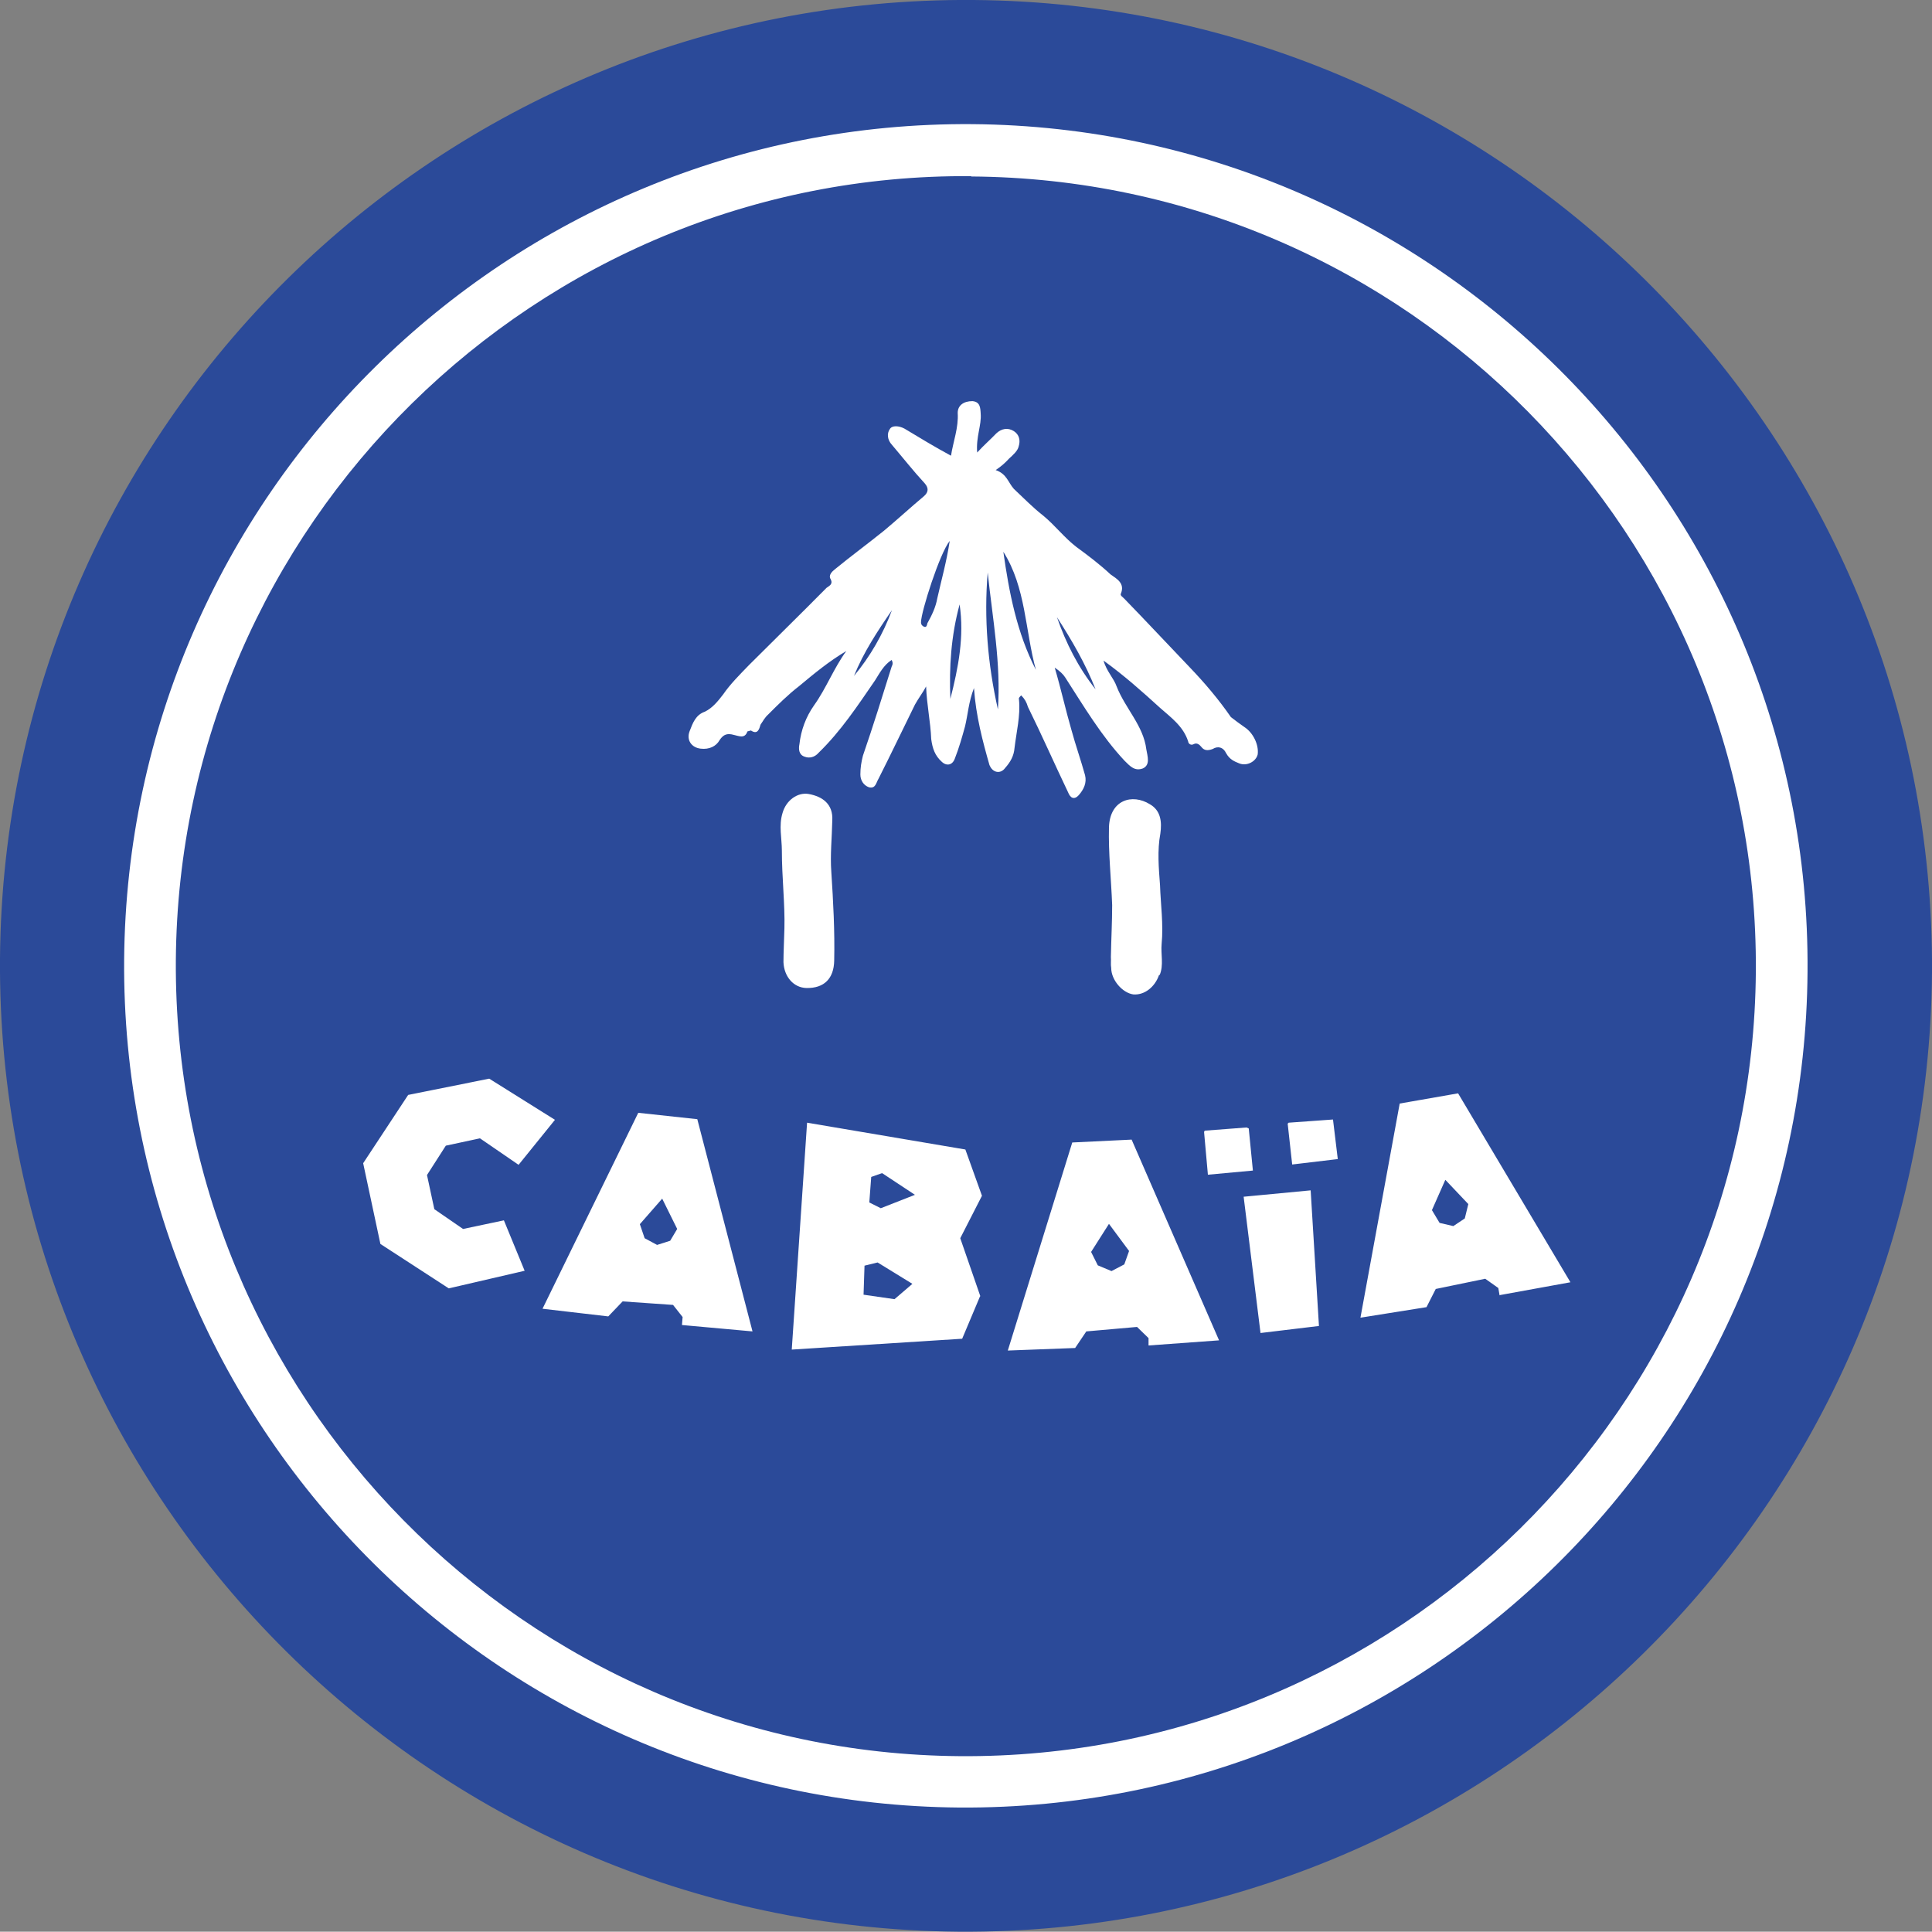<svg xmlns="http://www.w3.org/2000/svg" id="Layer_2" data-name="Layer 2" viewBox="0 0 60.54 60.53"><rect x="0" y="0" width="60.54" height="60.53" fill="#808080" stroke="none"/><defs><style>      .cls-1 {        fill: #fff;      }      .cls-2 {        fill: #2b4a99;      }    </style></defs><g id="Layer_1-2" data-name="Layer 1"><g><circle class="cls-1" cx="30.27" cy="30.27" r="27.97"></circle><g><path class="cls-2" d="M29.78,21.9c.25-.98,.44-1.95,.29-2.96-.27,.99-.33,1.97-.29,2.96Z"></path><path class="cls-2" d="M27.95,19.12c-.45,.65-.89,1.32-1.19,2.06,.51-.61,.91-1.31,1.19-2.06Z"></path><path class="cls-2" d="M31.27,22.23c.1-1.44-.17-2.86-.32-4.29-.12,1.43,0,2.87,.32,4.29Z"></path><polygon class="cls-2" points="27.3 36.88 27.24 37.68 27.6 37.86 28.67 37.44 27.64 36.76 27.3 36.88"></polygon><polygon class="cls-2" points="27.09 39.66 27.06 40.57 28.03 40.71 28.59 40.23 27.5 39.56 27.09 39.66"></polygon><path class="cls-2" d="M33.12,19.34c.28,.81,.67,1.58,1.21,2.26-.32-.81-.74-1.53-1.21-2.26Z"></path><polygon class="cls-2" points="20.05 38.36 20.2 38.8 20.59 39.01 21 38.88 21.22 38.51 20.75 37.56 20.05 38.36"></polygon><path class="cls-2" d="M31.44,17.29c.18,1.27,.42,2.53,1.02,3.7-.34-1.24-.31-2.58-1.02-3.7Z"></path><path class="cls-2" d="M28.96,19.64c.08,.03,.09-.07,.1-.11,.14-.25,.26-.5,.31-.78,.13-.58,.29-1.14,.39-1.8-.31,.38-.9,2.22-.9,2.55,0,.07,.04,.12,.1,.14Z"></path><polygon class="cls-2" points="44.87 37.92 45.11 38.32 45.54 38.42 45.9 38.18 46.01 37.73 45.29 36.97 44.87 37.92"></polygon><path class="cls-2" d="M30.44,5.52c-13.62-.11-24.83,10.92-24.93,24.57-.09,13.65,10.93,24.84,24.57,24.94,13.66,.1,24.84-10.93,24.94-24.58,.1-13.65-10.93-24.83-24.59-24.92ZM14.06,40.37l-2.14-1.39-.54-2.53,1.41-2.14,2.54-.51,2.06,1.29-1.14,1.41-1.21-.83-1.07,.23-.59,.92,.23,1.07,.9,.62,1.28-.27,.65,1.58-2.37,.55Zm7.31,1.14l.02-.24-.3-.38-1.58-.11-.45,.47-2.06-.24,3-6.14,1.85,.2,1.73,6.65-2.21-.2Zm3.18-11.35c0-.32,.02-.66,.03-1.07,.02-.76-.08-1.59-.08-2.44,0-.38-.1-.78,.02-1.17,.11-.4,.47-.66,.82-.6,.44,.08,.77,.32,.74,.83-.01,.54-.07,1.07-.03,1.62,.06,.92,.11,1.84,.09,2.77-.01,.56-.31,.87-.87,.86-.4-.01-.7-.35-.72-.81Zm6.16,10.46l-.56,1.33-5.34,.34,.48-7.11,4.96,.84,.52,1.45-.68,1.33,.63,1.82Zm.3-16.63c-.22-.77-.43-1.56-.49-2.43-.17,.44-.19,.83-.28,1.2-.09,.33-.19,.68-.32,1.01-.07,.2-.25,.25-.41,.1-.21-.19-.29-.41-.33-.71-.02-.53-.14-1.08-.16-1.65-.1,.19-.24,.37-.35,.57-.38,.77-.75,1.55-1.14,2.32-.08,.13-.09,.32-.3,.27-.17-.06-.27-.22-.27-.4,0-.22,.03-.39,.08-.59,.32-.93,.61-1.86,.9-2.79,.04-.07,.04-.14,0-.21-.25,.16-.38,.42-.52,.64-.55,.8-1.07,1.59-1.77,2.27-.12,.14-.29,.18-.44,.12-.18-.06-.19-.24-.16-.39,.05-.44,.2-.85,.46-1.22,.38-.53,.62-1.17,1.01-1.7-.54,.32-1,.7-1.48,1.1-.35,.27-.66,.58-.97,.89-.1,.09-.16,.2-.24,.32-.04,.14-.09,.32-.3,.18l-.11,.03c-.08,.24-.27,.14-.42,.11-.21-.06-.33-.02-.45,.16-.11,.2-.33,.3-.59,.27-.29-.03-.46-.27-.35-.55,.1-.26,.19-.51,.48-.61,.24-.12,.4-.32,.57-.54,.22-.32,.51-.61,.81-.92,.8-.8,1.62-1.6,2.43-2.42,.08-.06,.21-.11,.13-.27-.08-.12,.04-.24,.13-.31,.5-.41,1.03-.8,1.54-1.21,.42-.35,.82-.72,1.25-1.08,.15-.13,.15-.26,.03-.4-.36-.39-.69-.81-1.03-1.21-.15-.16-.16-.36-.07-.49,.07-.13,.29-.11,.46-.02,.48,.29,.96,.58,1.46,.85,.07-.45,.24-.88,.21-1.34,0-.24,.19-.37,.46-.37,.24,.02,.25,.2,.26,.39,.03,.37-.15,.72-.11,1.22,.22-.24,.42-.41,.6-.6,.16-.15,.36-.19,.55-.07,.17,.11,.21,.29,.15,.48-.03,.14-.18,.27-.3,.38-.12,.13-.24,.24-.42,.36,.35,.12,.39,.39,.57,.59,.31,.29,.59,.58,.91,.83,.38,.31,.66,.69,1.05,.99,.37,.27,.75,.56,1.07,.86,.2,.14,.46,.28,.32,.61-.02,.05,.06,.1,.11,.15,.69,.71,1.36,1.43,2.05,2.15,.47,.49,.91,1.01,1.29,1.56,.14,.11,.29,.22,.42,.31,.28,.18,.46,.56,.42,.86-.05,.22-.34,.38-.58,.28-.15-.06-.3-.12-.41-.32-.09-.19-.26-.23-.42-.13-.16,.06-.27,.05-.36-.07-.05-.06-.13-.14-.24-.08-.07,.04-.16,0-.17-.09-.15-.47-.54-.75-.88-1.05-.56-.51-1.12-1.01-1.77-1.48,.09,.33,.32,.55,.41,.81,.27,.69,.84,1.23,.93,1.97,.04,.23,.13,.49-.11,.6-.25,.09-.39-.06-.57-.24-.73-.78-1.28-1.71-1.86-2.61-.07-.11-.17-.2-.33-.31,.2,.68,.34,1.32,.52,1.94,.13,.48,.3,.96,.43,1.43,.06,.24-.04,.45-.2,.63-.14,.15-.26,.09-.33-.09-.43-.9-.83-1.81-1.26-2.68-.04-.14-.1-.25-.21-.36-.04,.04-.09,.08-.07,.13,.05,.51-.08,1.01-.14,1.52-.02,.25-.13,.44-.29,.62-.15,.21-.4,.15-.49-.08Zm8.25,12.69l-1.41,.13-.12-1.34,.02-.04,1.31-.1,.07,.03,.13,1.32Zm-2.94-6.13c-.13,.38-.46,.64-.81,.61-.34-.05-.69-.45-.69-.83-.02-.11,0-.24-.01-.34,.01-.55,.04-1.1,.04-1.63-.03-.81-.12-1.62-.1-2.44,.03-.86,.73-1.06,1.28-.72,.35,.2,.38,.56,.33,.92-.1,.53-.05,1.08-.01,1.62,.02,.61,.11,1.22,.05,1.84-.03,.32,.07,.66-.06,.97Zm-.33,11.61v-.23s-.36-.35-.36-.35l-1.59,.14-.35,.52-2.11,.08,2.02-6.52,1.86-.09,2.74,6.29-2.2,.16Zm3.51-.38l-.53-4.28,2.1-.2,.26,4.25-1.83,.22Zm.99-5.3l-.14-1.27,.03-.03,1.39-.1,.15,1.24-1.43,.17Zm6.5,4.11l-.04-.23-.41-.29-1.55,.32-.29,.57-2.07,.33,1.23-6.71,1.83-.32,3.52,5.92-2.2,.4Z"></path><polygon class="cls-2" points="34.19 39.23 34.4 39.65 34.83 39.83 35.23 39.62 35.38 39.2 34.75 38.35 34.19 39.23"></polygon><path class="cls-2" d="M30.51,0C13.78-.13,.13,13.36,0,30.03c-.12,16.69,13.34,30.37,30.04,30.5,16.68,.12,30.37-13.36,30.5-30.05C60.65,13.8,47.18,.13,30.51,0Zm-.44,56.64c-14.55-.11-26.29-12.03-26.18-26.57C4.01,15.53,15.92,3.78,30.47,3.89c14.53,.12,26.28,12.02,26.17,26.56-.1,14.55-12.03,26.28-26.56,26.19Z"></path></g></g></g></svg>